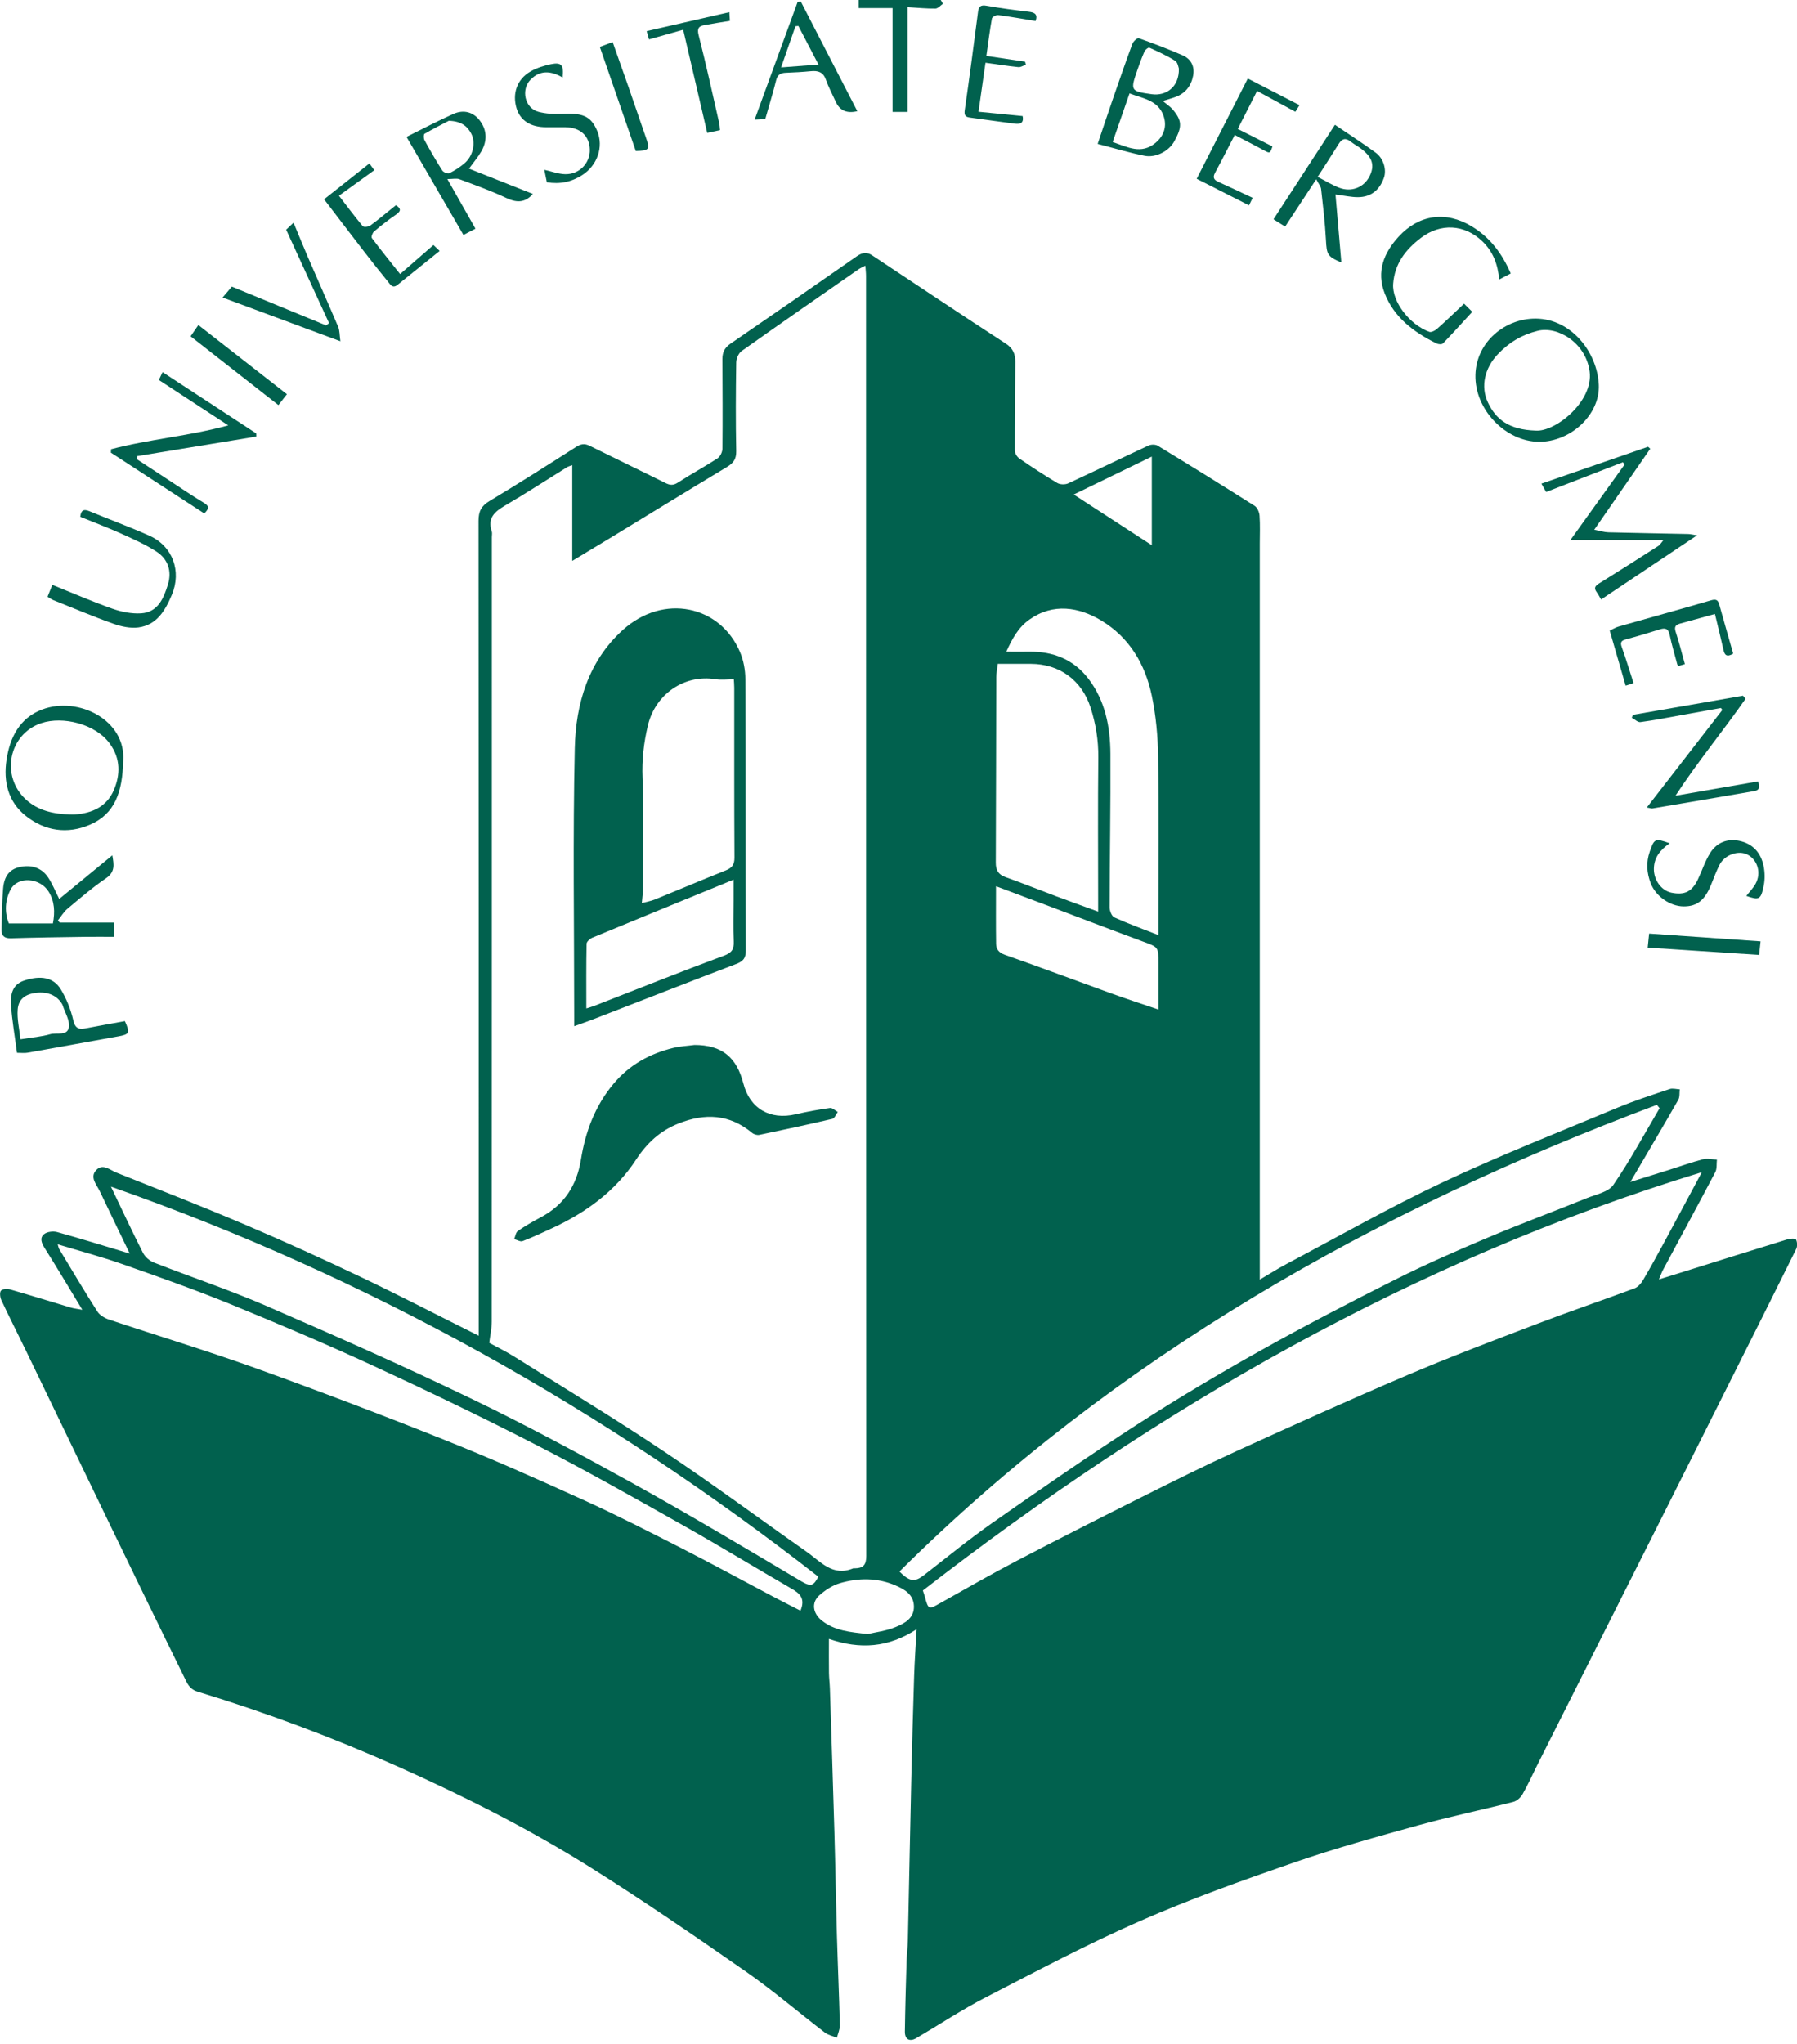 <svg width="350" height="398" viewBox="0 0 350 398" fill="none" xmlns="http://www.w3.org/2000/svg">
<g clip-path="url(#clip0_455_13835)">
<path d="M25.269 244.105C23.176 239.759 21.283 235.871 19.437 231.961C18.819 230.656 17.42 229.246 18.75 227.84C20.018 226.496 21.446 227.847 22.7 228.345C31.083 231.681 39.488 234.962 47.787 238.498C55.375 241.728 62.886 245.144 70.331 248.691C77.93 252.31 85.404 256.191 93.242 260.108C93.242 259.319 93.242 258.578 93.242 257.837C93.242 205.696 93.253 153.555 93.202 101.414C93.202 99.557 93.747 98.514 95.353 97.552C101.029 94.15 106.618 90.6 112.196 87.039C113.112 86.454 113.831 86.305 114.819 86.796C119.736 89.238 124.689 91.607 129.602 94.056C130.503 94.503 131.139 94.557 132.051 93.965C134.572 92.323 137.232 90.898 139.754 89.256C140.27 88.918 140.699 88.028 140.706 87.388C140.764 81.574 140.728 75.764 140.699 69.95C140.692 68.663 141.11 67.722 142.247 66.945C150.492 61.298 158.701 55.6 166.898 49.888C167.898 49.19 168.821 49.03 169.849 49.709C178.526 55.458 187.178 61.25 195.907 66.923C197.328 67.846 197.756 68.979 197.749 70.455C197.724 76.203 197.64 81.952 197.655 87.701C197.655 88.231 198.058 88.951 198.501 89.256C200.929 90.927 203.392 92.548 205.921 94.052C206.466 94.376 207.455 94.397 208.043 94.129C213.283 91.716 218.472 89.187 223.705 86.756C224.196 86.527 225.035 86.516 225.478 86.785C231.801 90.633 238.098 94.528 244.352 98.493C244.879 98.827 245.271 99.728 245.319 100.397C245.453 102.203 245.366 104.027 245.366 105.844C245.366 152.836 245.366 199.831 245.366 246.823C245.366 247.477 245.366 248.135 245.366 249.174C247.295 248.04 248.891 247.019 250.562 246.136C260.671 240.787 270.628 235.108 280.966 230.238C292.118 224.988 303.619 220.463 315.003 215.714C318.328 214.326 321.769 213.221 325.185 212.073C325.77 211.877 326.5 212.099 327.162 212.128C327.078 212.811 327.194 213.607 326.882 214.155C324.356 218.599 321.747 222.996 319.164 227.404C318.713 228.174 318.255 228.941 317.54 230.158C320.327 229.286 322.678 228.556 325.029 227.818C327.267 227.113 329.484 226.314 331.751 225.722C332.569 225.507 333.514 225.769 334.4 225.812C334.306 226.626 334.444 227.564 334.088 228.24C330.752 234.584 327.333 240.882 323.946 247.197C323.673 247.702 323.481 248.251 323.099 249.137C324.535 248.691 325.606 248.356 326.675 248.026C333.851 245.78 341.025 243.527 348.212 241.314C348.721 241.158 349.702 241.143 349.815 241.376C350.058 241.884 350.098 242.698 349.847 243.207C345.625 251.75 341.348 260.264 337.075 268.782C333.099 276.714 329.124 284.647 325.138 292.575C316.533 309.687 307.917 326.798 299.309 343.91C298.386 345.741 297.561 347.627 296.536 349.4C296.169 350.04 295.428 350.705 294.738 350.879C288.622 352.434 282.437 353.717 276.362 355.399C268.2 357.656 260.021 359.92 252.026 362.685C241.91 366.184 231.794 369.796 221.997 374.092C211.797 378.565 201.928 383.808 192.019 388.925C187.375 391.323 182.992 394.223 178.479 396.872C177.167 397.642 176.219 397.13 176.241 395.585C176.306 390.996 176.441 386.41 176.575 381.821C176.615 380.512 176.793 379.208 176.822 377.9C177.051 367.573 177.244 357.245 177.48 346.918C177.636 340.04 177.825 333.161 178.047 326.282C178.141 323.386 178.352 320.49 178.53 317.256C173.069 320.832 167.534 321.235 161.451 319.142C161.451 321.482 161.43 323.622 161.459 325.766C161.473 326.791 161.608 327.812 161.64 328.837C161.942 338.168 162.251 347.503 162.52 356.835C162.709 363.485 162.814 370.138 163.003 376.788C163.17 382.638 163.432 388.485 163.581 394.339C163.603 395.156 163.207 395.981 163.003 396.803C162.207 396.468 161.299 396.283 160.637 395.778C155.485 391.828 150.546 387.584 145.227 383.881C135.259 376.94 125.237 370.062 114.954 363.608C103.057 356.144 90.513 349.822 77.69 344.084C64.939 338.375 51.872 333.488 38.514 329.418C36.817 328.902 36.421 327.685 35.861 326.547C30.981 316.656 26.174 306.729 21.366 296.798C15.93 285.57 10.527 274.327 5.094 263.095C3.496 259.784 1.824 256.507 0.265 253.175C0.011 252.63 -0.106 251.663 0.196 251.318C0.505 250.965 1.468 250.943 2.049 251.111C5.977 252.233 9.88 253.454 13.797 254.621C14.389 254.799 15.018 254.857 16.036 255.046C13.43 250.758 11.116 246.848 8.685 243.011C8.06 242.023 7.7 241.027 8.597 240.315C9.186 239.846 10.349 239.704 11.119 239.915C15.68 241.176 20.2 242.586 25.284 244.108L25.269 244.105ZM111.458 90.586C110.978 90.767 110.688 90.826 110.455 90.975C106.418 93.478 102.436 96.073 98.337 98.467C96.302 99.656 94.91 100.913 95.782 103.482C95.891 103.809 95.797 104.205 95.797 104.568C95.797 155.496 95.8 206.423 95.778 257.35C95.778 258.654 95.481 259.959 95.295 261.492C96.781 262.306 98.515 263.142 100.139 264.159C109.925 270.297 119.809 276.285 129.413 282.695C138.809 288.967 147.894 295.708 157.145 302.198C159.831 304.084 162.185 307.06 166.157 305.406C166.263 305.363 166.397 305.395 166.517 305.395C168.094 305.37 168.723 304.763 168.723 303.001C168.672 219.918 168.679 136.836 168.675 53.754C168.675 53.136 168.599 52.522 168.544 51.737C167.909 52.072 167.52 52.228 167.185 52.46C159.587 57.744 151.978 63.013 144.431 68.369C143.842 68.787 143.406 69.833 143.392 70.593C143.304 76.345 143.275 82.097 143.392 87.85C143.424 89.423 142.821 90.197 141.564 90.953C133.98 95.506 126.44 100.139 118.882 104.739C116.509 106.185 114.122 107.61 111.458 109.216V90.593V90.586ZM331.468 228.251C275.144 245.46 225.605 274.149 179.747 309.712C179.904 310.199 180.031 310.533 180.122 310.879C180.827 313.48 180.852 313.451 183.156 312.154C188.134 309.349 193.098 306.507 198.16 303.862C206.198 299.661 214.294 295.562 222.404 291.503C228.527 288.44 234.661 285.381 240.889 282.539C251.947 277.499 263.026 272.495 274.203 267.735C282.554 264.181 291.049 260.965 299.531 257.728C305.766 255.348 312.089 253.207 318.346 250.878C319.004 250.635 319.618 249.951 319.989 249.319C321.457 246.83 322.841 244.29 324.218 241.75C326.566 237.415 328.884 233.065 331.464 228.254L331.468 228.251ZM323.241 215.805C323.063 215.583 322.885 215.362 322.71 215.144C267.63 235.78 217.313 264.156 175.18 306.017C177.247 308.063 178.181 308.099 180.009 306.682C184.471 303.222 188.85 299.639 193.476 296.405C202.735 289.934 212.026 283.495 221.514 277.368C229.345 272.314 237.375 267.55 245.508 262.993C254.174 258.142 263 253.563 271.878 249.105C277.681 246.191 283.651 243.585 289.64 241.056C296.064 238.345 302.605 235.911 309.069 233.302C310.872 232.575 313.273 232.121 314.226 230.732C317.51 225.947 320.276 220.805 323.237 215.801L323.241 215.805ZM21.613 231.07C23.674 235.373 25.683 239.701 27.842 243.956C28.249 244.759 29.146 245.529 29.997 245.86C37.275 248.709 44.71 251.183 51.872 254.29C65.23 260.082 78.555 265.98 91.672 272.295C102.403 277.463 112.908 283.113 123.33 288.887C134.38 295.014 145.238 301.485 156.103 307.935C158.068 309.102 158.508 308.655 159.387 307.023C117.563 274.381 71.883 248.712 21.613 231.07ZM155.91 313.648C156.891 311.278 155.79 310.29 154.224 309.385C147.098 305.257 140.059 300.973 132.883 296.932C123.504 291.652 114.133 286.344 104.565 281.427C94.06 276.027 83.406 270.904 72.682 265.951C63.492 261.71 54.168 257.746 44.797 253.916C37.896 251.1 30.858 248.621 23.823 246.151C19.764 244.726 15.592 243.621 11.232 242.302C11.392 242.804 11.417 243.036 11.53 243.222C13.986 247.288 16.406 251.376 18.964 255.38C19.422 256.096 20.374 256.663 21.217 256.946C30.745 260.133 40.375 263.033 49.826 266.434C62.21 270.889 74.517 275.566 86.738 280.446C95.844 284.083 104.812 288.07 113.74 292.132C120.27 295.101 126.662 298.379 133.054 301.638C138.842 304.592 144.544 307.714 150.292 310.751C152.131 311.725 153.991 312.659 155.91 313.648ZM194.337 129.267C194.21 130.339 194.046 131.098 194.043 131.858C194.006 143.897 194.006 155.935 193.948 167.97C193.941 169.446 194.435 170.303 195.863 170.808C199.148 171.978 202.386 173.279 205.649 174.504C208.265 175.481 210.892 176.422 213.883 177.512C213.883 176.499 213.883 175.801 213.883 175.107C213.883 165.91 213.814 156.716 213.916 147.519C213.952 144.155 213.425 140.946 212.404 137.77C210.696 132.461 206.372 129.278 200.747 129.267C198.701 129.263 196.652 129.267 194.341 129.267H194.337ZM225.624 182.076V179.802C225.624 168.966 225.729 158.13 225.569 147.298C225.511 143.355 225.144 139.354 224.341 135.503C223.073 129.412 220.024 124.191 214.581 120.884C210.147 118.191 205.118 117.385 200.503 120.644C198.301 122.199 197.146 124.387 195.998 126.898C197.673 126.898 199.061 126.916 200.445 126.898C205.122 126.825 209.108 128.413 211.975 132.149C215.264 136.433 216.245 141.546 216.274 146.782C216.328 156.756 216.139 166.731 216.121 176.709C216.121 177.378 216.539 178.425 217.052 178.653C219.773 179.878 222.589 180.899 225.624 182.087V182.076ZM193.988 172.574C193.988 176.589 193.952 180.191 194.01 183.788C194.028 184.864 194.566 185.525 195.758 185.943C202.618 188.348 209.424 190.91 216.263 193.381C219.297 194.478 222.368 195.478 225.627 196.59C225.627 193.399 225.627 190.445 225.627 187.491C225.627 184.377 225.602 184.449 222.648 183.356C216.281 181.005 209.944 178.574 203.596 176.179C200.529 175.023 197.462 173.875 193.992 172.574H193.988ZM169.017 318.19C170.525 317.834 172.6 317.597 174.449 316.827C176.161 316.115 178.069 315.145 178.003 312.768C177.941 310.454 176.135 309.465 174.373 308.706C170.863 307.198 167.171 307.234 163.574 308.288C162.138 308.709 160.746 309.629 159.605 310.632C157.959 312.078 158.33 314.185 160.045 315.552C162.549 317.547 165.518 317.823 169.017 318.186V318.19ZM224.337 106.171V88.914C219.181 91.414 214.352 93.758 209.134 96.294C214.355 99.688 219.225 102.85 224.337 106.171Z" fill="#01614E"/>
<path d="M321.417 87.385C317.87 92.512 314.324 97.639 310.508 103.155C311.711 103.384 312.474 103.635 313.244 103.657C318.433 103.791 323.622 103.871 328.815 103.984C329.208 103.991 329.6 104.096 330.534 104.238C324.058 108.569 317.99 112.628 311.845 116.738C311.518 116.189 311.279 115.713 310.97 115.292C310.377 114.482 310.708 114.071 311.471 113.599C315.348 111.193 319.197 108.733 323.041 106.276C323.306 106.106 323.473 105.782 323.989 105.168H305.861C309.585 99.979 313.005 95.219 316.424 90.455C316.311 90.306 316.202 90.161 316.09 90.012C311.148 91.927 306.206 93.842 301.14 95.804C300.897 95.372 300.61 94.867 300.217 94.18C307.227 91.756 314.106 89.379 320.988 86.999C321.13 87.127 321.275 87.254 321.417 87.381V87.385Z" fill="#01614E"/>
<path d="M299.778 86.025C293.346 86.014 287.201 79.848 287.369 72.998C287.525 66.534 293.219 61.988 299.135 62.039C305.999 62.093 311.093 68.543 311.395 74.917C311.671 80.735 305.937 86.036 299.781 86.029L299.778 86.025ZM299.113 83.845C302.903 84.147 310.374 78.195 309.614 72.352C308.891 66.806 303.437 63.434 299.462 64.433C296.326 65.222 293.844 66.737 291.675 69.037C289.185 71.679 288.342 75.226 289.778 78.325C291.344 81.698 293.938 83.678 299.113 83.849V83.845Z" fill="#01614E"/>
<path d="M226.478 19.669C227.343 20.4 227.964 20.792 228.415 21.33C230.242 23.503 230.275 24.677 228.713 27.529C227.695 29.386 225.166 30.781 222.924 30.338C219.941 29.746 217.015 28.855 213.789 28.023C214.839 24.913 215.758 22.14 216.714 19.382C217.971 15.752 219.225 12.118 220.558 8.514C220.733 8.045 221.525 7.344 221.787 7.438C224.657 8.456 227.513 9.542 230.308 10.756C231.972 11.479 232.728 12.921 232.383 14.749C231.997 16.78 230.835 18.227 228.843 18.928C228.182 19.161 227.506 19.349 226.481 19.673L226.478 19.669ZM216.71 27.649C219.603 28.645 222.263 30.124 225.032 27.842C226.772 26.406 227.328 24.488 226.594 22.482C225.497 19.491 222.557 19.168 219.995 18.194C218.865 21.446 217.822 24.448 216.71 27.649ZM229.61 13.354C229.523 13.154 229.41 12.173 228.887 11.842C227.299 10.839 225.566 10.054 223.851 9.28C223.673 9.2 223.066 9.669 222.917 10C222.383 11.206 221.936 12.449 221.503 13.695C220.148 17.627 220.166 17.773 224.305 18.347C227.121 18.739 229.69 16.962 229.61 13.354Z" fill="#01614E"/>
<path d="M23.99 148.163C23.863 154.202 22.395 158.501 17.497 160.601C13.118 162.48 8.754 161.826 5.04 158.89C1.57 156.146 0.632 152.182 1.268 147.959C1.926 143.581 3.852 139.78 8.249 138.144C15.287 135.532 24.575 140.252 23.994 148.159L23.99 148.163ZM13.685 158.595C13.986 158.595 14.291 158.613 14.593 158.595C17.951 158.359 20.789 157.062 22.159 153.879C23.459 150.855 23.496 147.759 21.421 144.856C18.641 140.961 12.224 139.402 8.027 140.823C1.693 142.966 0.087 151.102 5.011 155.652C7.435 157.89 10.487 158.508 13.685 158.599V158.595Z" fill="#01614E"/>
<path d="M11.534 175.049C15.069 172.145 18.394 169.416 21.879 166.553C22.184 168.359 22.471 169.783 20.643 171.026C18.02 172.81 15.6 174.9 13.162 176.938C12.413 177.563 11.893 178.464 11.272 179.238C11.396 179.377 11.515 179.511 11.639 179.649H22.239V182.422C20.273 182.422 18.347 182.396 16.425 182.425C11.661 182.498 6.893 182.556 2.129 182.705C0.745 182.749 0.262 182.116 0.294 180.903C0.367 178.275 0.389 175.645 0.607 173.028C0.81 170.583 1.868 169.315 3.71 168.868C6.072 168.29 8.14 168.959 9.415 170.921C10.211 172.142 10.763 173.519 11.534 175.049ZM10.305 179.82C10.734 177.571 10.625 175.507 9.491 173.653C7.798 170.884 3.441 170.59 2.064 173.217C0.956 175.332 0.865 177.676 1.726 179.82H10.305Z" fill="#01614E"/>
<path d="M91.345 32.838C95.644 34.539 99.699 36.145 103.787 37.765C102.178 39.59 100.528 39.466 98.511 38.51C95.586 37.126 92.519 36.032 89.485 34.898C88.914 34.684 88.191 34.869 87.13 34.869C89.082 38.31 90.808 41.359 92.606 44.535C91.836 44.935 91.16 45.284 90.263 45.749C86.618 39.466 83.01 33.256 79.18 26.653C82.275 25.123 85.259 23.532 88.34 22.169C90.295 21.308 92.199 21.777 93.504 23.546C94.885 25.418 94.892 27.496 93.744 29.488C93.093 30.614 92.228 31.617 91.342 32.838H91.345ZM87.414 23.521C86.149 24.186 84.383 25.069 82.683 26.057C82.494 26.166 82.497 26.969 82.683 27.3C83.78 29.299 84.917 31.283 86.145 33.205C86.371 33.554 87.228 33.888 87.534 33.728C88.642 33.151 89.739 32.467 90.655 31.624C92.177 30.222 92.672 27.7 91.778 26.01C91.011 24.557 89.797 23.586 87.421 23.521H87.414Z" fill="#01614E"/>
<path d="M259.999 24.302C262.721 26.152 265.399 27.867 267.957 29.742C269.487 30.861 270.083 33.049 269.556 34.579C268.713 37.024 266.983 38.398 264.458 38.394C263.157 38.394 261.856 38.093 260.112 37.874C260.497 42.344 260.878 46.734 261.256 51.116C258.52 49.949 258.397 49.582 258.244 46.635C258.07 43.347 257.677 40.069 257.31 36.795C257.252 36.276 256.823 35.8 256.358 34.909C254.21 38.18 252.288 41.108 250.304 44.124C249.505 43.627 248.814 43.194 248.033 42.704C252.045 36.534 255.966 30.509 259.999 24.306V24.302ZM256.638 34.437C258.109 35.193 259.429 36.018 260.857 36.563C263.215 37.464 265.617 36.494 266.707 34.39C267.804 32.275 267.343 30.658 265.126 28.979C264.458 28.474 263.709 28.078 263.051 27.562C262.052 26.773 261.369 26.999 260.726 28.041C259.443 30.12 258.099 32.162 256.634 34.444L256.638 34.437Z" fill="#01614E"/>
<path d="M39.775 99.975C33.739 96.047 27.668 92.097 21.596 88.147C21.606 87.926 21.617 87.704 21.628 87.482C29.052 85.509 36.77 84.928 44.455 82.831C39.986 79.91 35.516 76.988 30.942 73.994C31.17 73.511 31.381 73.056 31.661 72.464C37.802 76.479 43.852 80.437 49.906 84.397C49.91 84.601 49.917 84.804 49.921 85.008C42.195 86.28 34.47 87.552 26.744 88.823C26.719 89.027 26.697 89.23 26.672 89.434C28.761 90.804 30.847 92.177 32.94 93.54C35.2 95.015 37.431 96.545 39.746 97.933C40.851 98.594 40.676 99.125 39.779 99.975H39.775Z" fill="#01614E"/>
<path d="M339.978 136.077C335.603 142.356 330.701 148.261 326.33 154.947C331.66 154.024 336.991 153.105 342.434 152.16C342.634 152.959 342.947 153.82 341.682 154.042C335.061 155.19 328.437 156.31 321.816 157.429C321.649 157.458 321.464 157.371 320.755 157.233C325.759 150.772 330.61 144.511 335.461 138.246C335.367 138.119 335.272 137.995 335.178 137.868C332.551 138.341 329.927 138.82 327.3 139.289C324.702 139.754 322.111 140.274 319.498 140.615C318.982 140.684 318.379 140.059 317.816 139.754C317.903 139.569 317.99 139.384 318.074 139.198C325.21 137.955 332.343 136.713 339.48 135.47L339.982 136.077H339.978Z" fill="#01614E"/>
<path d="M294.244 53.249C293.484 53.648 292.819 53.997 291.998 54.43C291.733 51.472 290.788 48.961 288.677 46.955C285.206 43.659 280.566 43.416 276.747 46.327C273.76 48.605 271.645 51.33 271.347 55.251C271.078 58.772 274.614 63.274 278.397 64.622C278.786 64.76 279.512 64.379 279.901 64.034C281.609 62.519 283.251 60.923 285.155 59.136C285.544 59.521 286.122 60.098 286.751 60.723C284.712 62.944 282.91 64.95 281.035 66.886C280.828 67.101 280.134 67.057 279.788 66.886C275.384 64.699 271.529 61.85 269.683 57.097C268.04 52.871 269.538 49.208 272.43 46.065C276.395 41.763 281.605 41.065 286.598 44.052C290.192 46.199 292.561 49.368 294.244 53.252V53.249Z" fill="#01614E"/>
<path d="M9.262 116.196C9.589 115.386 9.858 114.725 10.193 113.893C14.124 115.473 17.954 117.145 21.89 118.533C23.645 119.154 25.622 119.547 27.46 119.438C30.8 119.241 31.893 116.444 32.715 113.787C33.499 111.255 32.729 108.882 30.505 107.432C28.372 106.044 26.007 104.99 23.674 103.94C21.047 102.759 18.347 101.745 15.64 100.64C15.756 99.427 16.225 99.049 17.413 99.543C21.297 101.156 25.258 102.595 29.095 104.314C33.648 106.349 35.407 111.247 33.463 115.844C32.18 118.878 30.556 121.694 26.97 122.178C25.393 122.388 23.616 122.003 22.082 121.458C18.125 120.052 14.248 118.406 10.345 116.847C10.018 116.716 9.731 116.487 9.262 116.207V116.196Z" fill="#01614E"/>
<path d="M24.321 198.839C25.36 201.136 25.222 201.415 23.042 201.808C17.144 202.869 11.246 203.948 5.345 204.991C4.767 205.093 4.153 205.006 3.307 205.006C2.903 201.895 2.358 198.824 2.144 195.732C1.948 192.96 2.881 191.542 4.749 190.932C7.918 189.896 10.407 190.311 11.82 192.618C12.951 194.46 13.786 196.579 14.277 198.686C14.677 200.402 15.465 200.485 16.813 200.223C19.281 199.74 21.759 199.311 24.324 198.843L24.321 198.839ZM3.979 202.386C6.25 202.015 8.067 201.877 9.782 201.386C11.05 201.027 13.147 201.793 13.419 200.009C13.619 198.679 12.653 197.175 12.202 195.75C12.184 195.692 12.159 195.638 12.129 195.583C11.166 193.864 9.302 193.047 7.002 193.334C4.96 193.588 3.605 194.533 3.445 196.55C3.292 198.436 3.768 200.372 3.979 202.382V202.386Z" fill="#01614E"/>
<path d="M155.968 0.291C159.635 7.402 163.301 14.517 166.979 21.65C164.956 22.146 163.557 21.538 162.782 19.826C162.138 18.401 161.383 17.013 160.87 15.545C160.347 14.037 159.348 13.728 157.938 13.863C156.324 14.019 154.7 14.113 153.079 14.171C152.062 14.208 151.444 14.52 151.172 15.625C150.55 18.125 149.787 20.592 149.046 23.198C148.439 23.23 147.803 23.263 146.978 23.303C149.802 15.574 152.574 7.987 155.347 0.4C155.554 0.363 155.761 0.327 155.968 0.294V0.291ZM159.42 12.576C157.956 9.767 156.724 7.409 155.496 5.051C155.307 5.069 155.118 5.091 154.929 5.109C154.024 7.703 153.119 10.302 152.131 13.129C154.689 12.932 156.797 12.773 159.42 12.573V12.576Z" fill="#01614E"/>
<path d="M337.569 127.28C336.308 128.035 335.901 127.556 335.672 126.524C335.167 124.249 334.597 121.985 334.015 119.558C331.686 120.201 329.44 120.811 327.195 121.436C326.37 121.665 326.046 122.062 326.366 123.024C327.042 125.063 327.554 127.156 328.161 129.322C327.805 129.427 327.358 129.558 326.929 129.685C326.82 129.558 326.711 129.485 326.686 129.391C326.177 127.476 325.607 125.572 325.2 123.635C324.942 122.392 324.353 122.221 323.267 122.563C321.09 123.25 318.902 123.904 316.7 124.492C315.796 124.736 315.523 125.045 315.868 126.004C316.682 128.261 317.369 130.561 318.165 133.014C317.772 133.144 317.304 133.297 316.628 133.522C315.588 129.929 314.578 126.444 313.524 122.803C314.106 122.53 314.658 122.174 315.261 122.003C321.264 120.292 327.285 118.642 333.281 116.894C334.233 116.618 334.607 116.833 334.855 117.708C335.738 120.881 336.65 124.042 337.569 127.272V127.28Z" fill="#01614E"/>
<path d="M192.11 10.89C194.81 11.29 197.23 11.646 199.65 12.006L199.806 12.605C199.319 12.769 198.814 13.118 198.345 13.07C196.263 12.856 194.195 12.529 191.942 12.22C191.474 15.516 191.038 18.565 190.583 21.759C193.549 22.049 196.347 22.322 199.17 22.598C199.472 24.005 198.661 24.215 197.633 24.081C194.719 23.706 191.812 23.292 188.901 22.892C188.033 22.773 187.756 22.453 187.905 21.435C188.832 15.08 189.653 8.714 190.485 2.344C190.62 1.301 190.965 0.908 192.135 1.119C194.846 1.606 197.586 1.955 200.322 2.278C201.488 2.416 202.172 2.743 201.703 4.091C199.254 3.692 196.848 3.256 194.428 2.94C194.036 2.889 193.251 3.303 193.196 3.601C192.771 5.945 192.477 8.318 192.113 10.89H192.11Z" fill="#01614E"/>
<path d="M253.095 20.476C252.801 20.952 252.583 21.308 252.296 21.77C249.85 20.44 247.445 19.132 244.839 17.714C243.589 20.171 242.401 22.511 241.078 25.109C243.378 26.268 245.606 27.395 247.833 28.518C247.361 29.913 247.328 29.902 246.118 29.241C244.287 28.241 242.423 27.3 240.486 26.287C239.16 28.845 237.953 31.247 236.67 33.612C236.165 34.542 236.394 35.015 237.314 35.425C239.508 36.407 241.678 37.449 243.982 38.529C243.782 38.939 243.556 39.397 243.269 39.986C239.857 38.252 236.547 36.574 233.077 34.811C236.412 28.27 239.661 21.908 243.03 15.298C246.38 17.02 249.654 18.706 253.095 20.476Z" fill="#01614E"/>
<path d="M77.933 53.361C80.252 51.345 82.29 49.571 84.423 47.715C84.812 48.085 85.186 48.441 85.63 48.867C82.813 51.13 80.114 53.307 77.41 55.48C76.433 56.265 75.982 55.353 75.531 54.804C73.933 52.853 72.374 50.872 70.829 48.874C68.296 45.596 65.793 42.297 63.122 38.808C66.047 36.493 68.983 34.172 71.941 31.831C72.301 32.318 72.617 32.751 72.904 33.136C70.662 34.757 68.453 36.352 66.014 38.111C67.628 40.207 69.089 42.173 70.655 44.048C70.844 44.273 71.767 44.183 72.116 43.925C73.805 42.678 75.411 41.326 77.119 39.956C78.064 40.581 78.191 41.068 77.138 41.788C75.651 42.798 74.234 43.917 72.857 45.073C72.548 45.331 72.265 46.138 72.421 46.348C74.169 48.681 76.004 50.945 77.926 53.361H77.933Z" fill="#01614E"/>
<path d="M325.203 164.217C323.303 165.532 322.125 167.051 322.125 169.238C322.125 171.419 323.619 173.432 325.53 173.824C328.077 174.347 329.542 173.65 330.676 171.288C331.508 169.555 332.093 167.669 333.114 166.062C334.378 164.075 336.424 163.25 338.764 163.741C341.388 164.289 342.976 166.07 343.495 168.639C343.746 169.874 343.768 171.244 343.517 172.476C342.965 175.205 342.62 175.325 340.127 174.46C340.737 173.675 341.472 172.941 341.948 172.062C343.074 169.983 342.329 167.465 340.396 166.437C338.608 165.485 335.868 166.455 334.884 168.453C334.306 169.627 333.822 170.855 333.346 172.076C332.104 175.252 330.577 176.513 327.921 176.499C325.294 176.488 322.485 174.54 321.511 172C320.734 169.98 320.588 167.941 321.319 165.844C322.209 163.297 322.343 163.192 325.2 164.213L325.203 164.217Z" fill="#01614E"/>
<path d="M106.509 35.48C106.324 34.579 106.16 33.783 106.015 33.063C107.425 33.376 108.737 33.877 110.063 33.914C112.828 33.986 114.939 31.77 114.878 29.132C114.816 26.483 113.039 24.829 110.172 24.775C108.904 24.753 107.632 24.775 106.364 24.771C103.351 24.771 101.338 23.481 100.611 21.097C99.743 18.238 100.695 15.443 103.297 13.939C104.514 13.234 105.935 12.78 107.319 12.496C109.372 12.078 109.841 12.678 109.58 15.087C107.407 13.859 105.284 13.539 103.359 15.49C101.411 17.464 102.21 21.065 104.87 21.773C106.295 22.155 107.85 22.238 109.332 22.166C113.322 21.977 115.045 22.478 116.302 25.458C117.65 28.656 116.284 32.249 113.384 34.103C111.306 35.429 109.1 35.908 106.509 35.487V35.48Z" fill="#01614E"/>
<path d="M55.735 44.728C56.098 44.383 56.527 43.976 57.173 43.362C58.162 45.738 59.045 47.929 59.982 50.095C61.937 54.619 63.95 59.121 65.873 63.663C66.167 64.357 66.12 65.201 66.298 66.458C58.267 63.474 50.847 60.72 43.351 57.937C43.939 57.242 44.455 56.639 45.157 55.815C51.178 58.293 57.344 60.833 63.514 63.369C63.707 63.22 63.9 63.071 64.092 62.926C61.356 56.97 58.62 51.011 55.731 44.728H55.735Z" fill="#01614E"/>
<path d="M133.068 5.792C130.681 6.464 128.61 7.049 126.407 7.671C126.255 7.133 126.12 6.649 125.953 6.061C131.349 4.825 136.644 3.608 142.054 2.369C142.098 3.052 142.127 3.572 142.16 4.059C140.452 4.342 138.849 4.582 137.258 4.876C136.168 5.08 135.714 5.447 136.07 6.842C137.527 12.529 138.77 18.27 140.081 23.993C140.172 24.397 140.176 24.818 140.234 25.338C139.445 25.509 138.697 25.672 137.745 25.876C136.19 19.201 134.649 12.583 133.065 5.792H133.068Z" fill="#01614E"/>
<path d="M183.668 0.73C183.182 1.061 182.698 1.66 182.204 1.668C180.533 1.7 178.854 1.522 176.761 1.399V21.795H173.846V1.573H167.24V-0H183.229C183.374 0.243 183.519 0.487 183.665 0.73H183.668Z" fill="#01614E"/>
<path d="M342.903 183.301C342.805 184.228 342.718 185.035 342.62 185.947C335.4 185.474 328.248 185.005 320.919 184.526C321.01 183.632 321.086 182.891 321.199 181.79C328.412 182.291 335.567 182.789 342.907 183.301H342.903Z" fill="#01614E"/>
<path d="M123.831 29.404C121.487 22.623 119.176 15.937 116.825 9.131C117.73 8.793 118.479 8.51 119.325 8.19C120.386 11.192 121.411 14.066 122.414 16.948C123.559 20.24 124.671 23.546 125.823 26.835C126.615 29.095 126.458 29.331 123.831 29.4V29.404Z" fill="#01614E"/>
<path d="M37.123 65.491C37.635 64.746 38.067 64.118 38.634 63.296C44.408 67.802 50.099 72.246 55.884 76.763C55.349 77.446 54.852 78.086 54.227 78.885C48.525 74.423 42.853 69.979 37.123 65.495V65.491Z" fill="#01614E"/>
<path d="M111.836 199.831C111.836 198.97 111.836 198.374 111.836 197.782C111.836 180.409 111.56 163.025 111.952 145.663C112.149 137.043 114.583 128.755 121.295 122.679C129.224 115.506 140.27 117.883 144.137 126.978C144.823 128.591 145.165 130.473 145.172 132.232C145.245 149.849 145.194 167.465 145.26 185.082C145.267 186.666 144.682 187.226 143.297 187.749C134.031 191.266 124.805 194.893 115.561 198.476C114.402 198.923 113.228 199.326 111.836 199.831ZM125.009 175.848C125.95 175.597 126.767 175.47 127.509 175.169C132.131 173.29 136.724 171.339 141.357 169.489C142.585 168.999 143.057 168.37 143.05 166.985C142.985 155.972 143.017 144.954 143.01 133.94C143.01 133.308 142.945 132.679 142.927 132.287C141.582 132.287 140.459 132.436 139.387 132.261C133.294 131.266 127.654 135.154 126.197 141.233C125.383 144.627 125.001 147.959 125.147 151.491C125.437 158.682 125.241 165.892 125.227 173.094C125.227 173.864 125.11 174.638 125.012 175.848H125.009ZM114.195 196.375C114.969 196.125 115.368 196.016 115.75 195.867C124.144 192.596 132.509 189.25 140.954 186.114C142.531 185.529 142.978 184.867 142.908 183.312C142.792 180.656 142.876 177.988 142.876 175.329C142.876 174.093 142.876 172.858 142.876 171.291C141.837 171.72 141.19 171.986 140.543 172.251C132.156 175.685 123.766 179.108 115.394 182.578C114.914 182.778 114.256 183.356 114.249 183.77C114.162 187.865 114.198 191.964 114.198 196.375H114.195Z" fill="#01614E"/>
<path d="M135.209 203.479C140.699 203.468 143.494 205.965 144.78 210.965C146.044 215.881 149.965 218.134 154.933 216.993C157.153 216.481 159.402 216.067 161.655 215.754C162.117 215.689 162.669 216.259 163.178 216.539C162.825 217.001 162.549 217.775 162.113 217.876C157.385 218.985 152.64 220.006 147.887 220.99C147.462 221.078 146.837 220.896 146.495 220.612C142.095 216.946 137.316 216.721 132.16 218.774C128.562 220.205 126.019 222.549 123.868 225.834C119.889 231.913 114.144 236.107 107.57 239.145C105.659 240.028 103.748 240.929 101.782 241.685C101.349 241.852 100.695 241.438 100.143 241.292C100.375 240.747 100.455 239.984 100.866 239.701C102.301 238.712 103.82 237.836 105.361 237.019C109.899 234.602 112.334 230.845 113.152 225.78C114.02 220.391 115.877 215.383 119.467 211.074C122.581 207.338 126.531 205.184 131.135 204.053C132.461 203.726 133.853 203.668 135.216 203.487L135.209 203.479Z" fill="#01614E"/>
</g>
<defs>
<clipPath id="clip0_455_13835">
<rect width="350" height="397.213" fill="white"/>
</clipPath>
</defs>
</svg>

